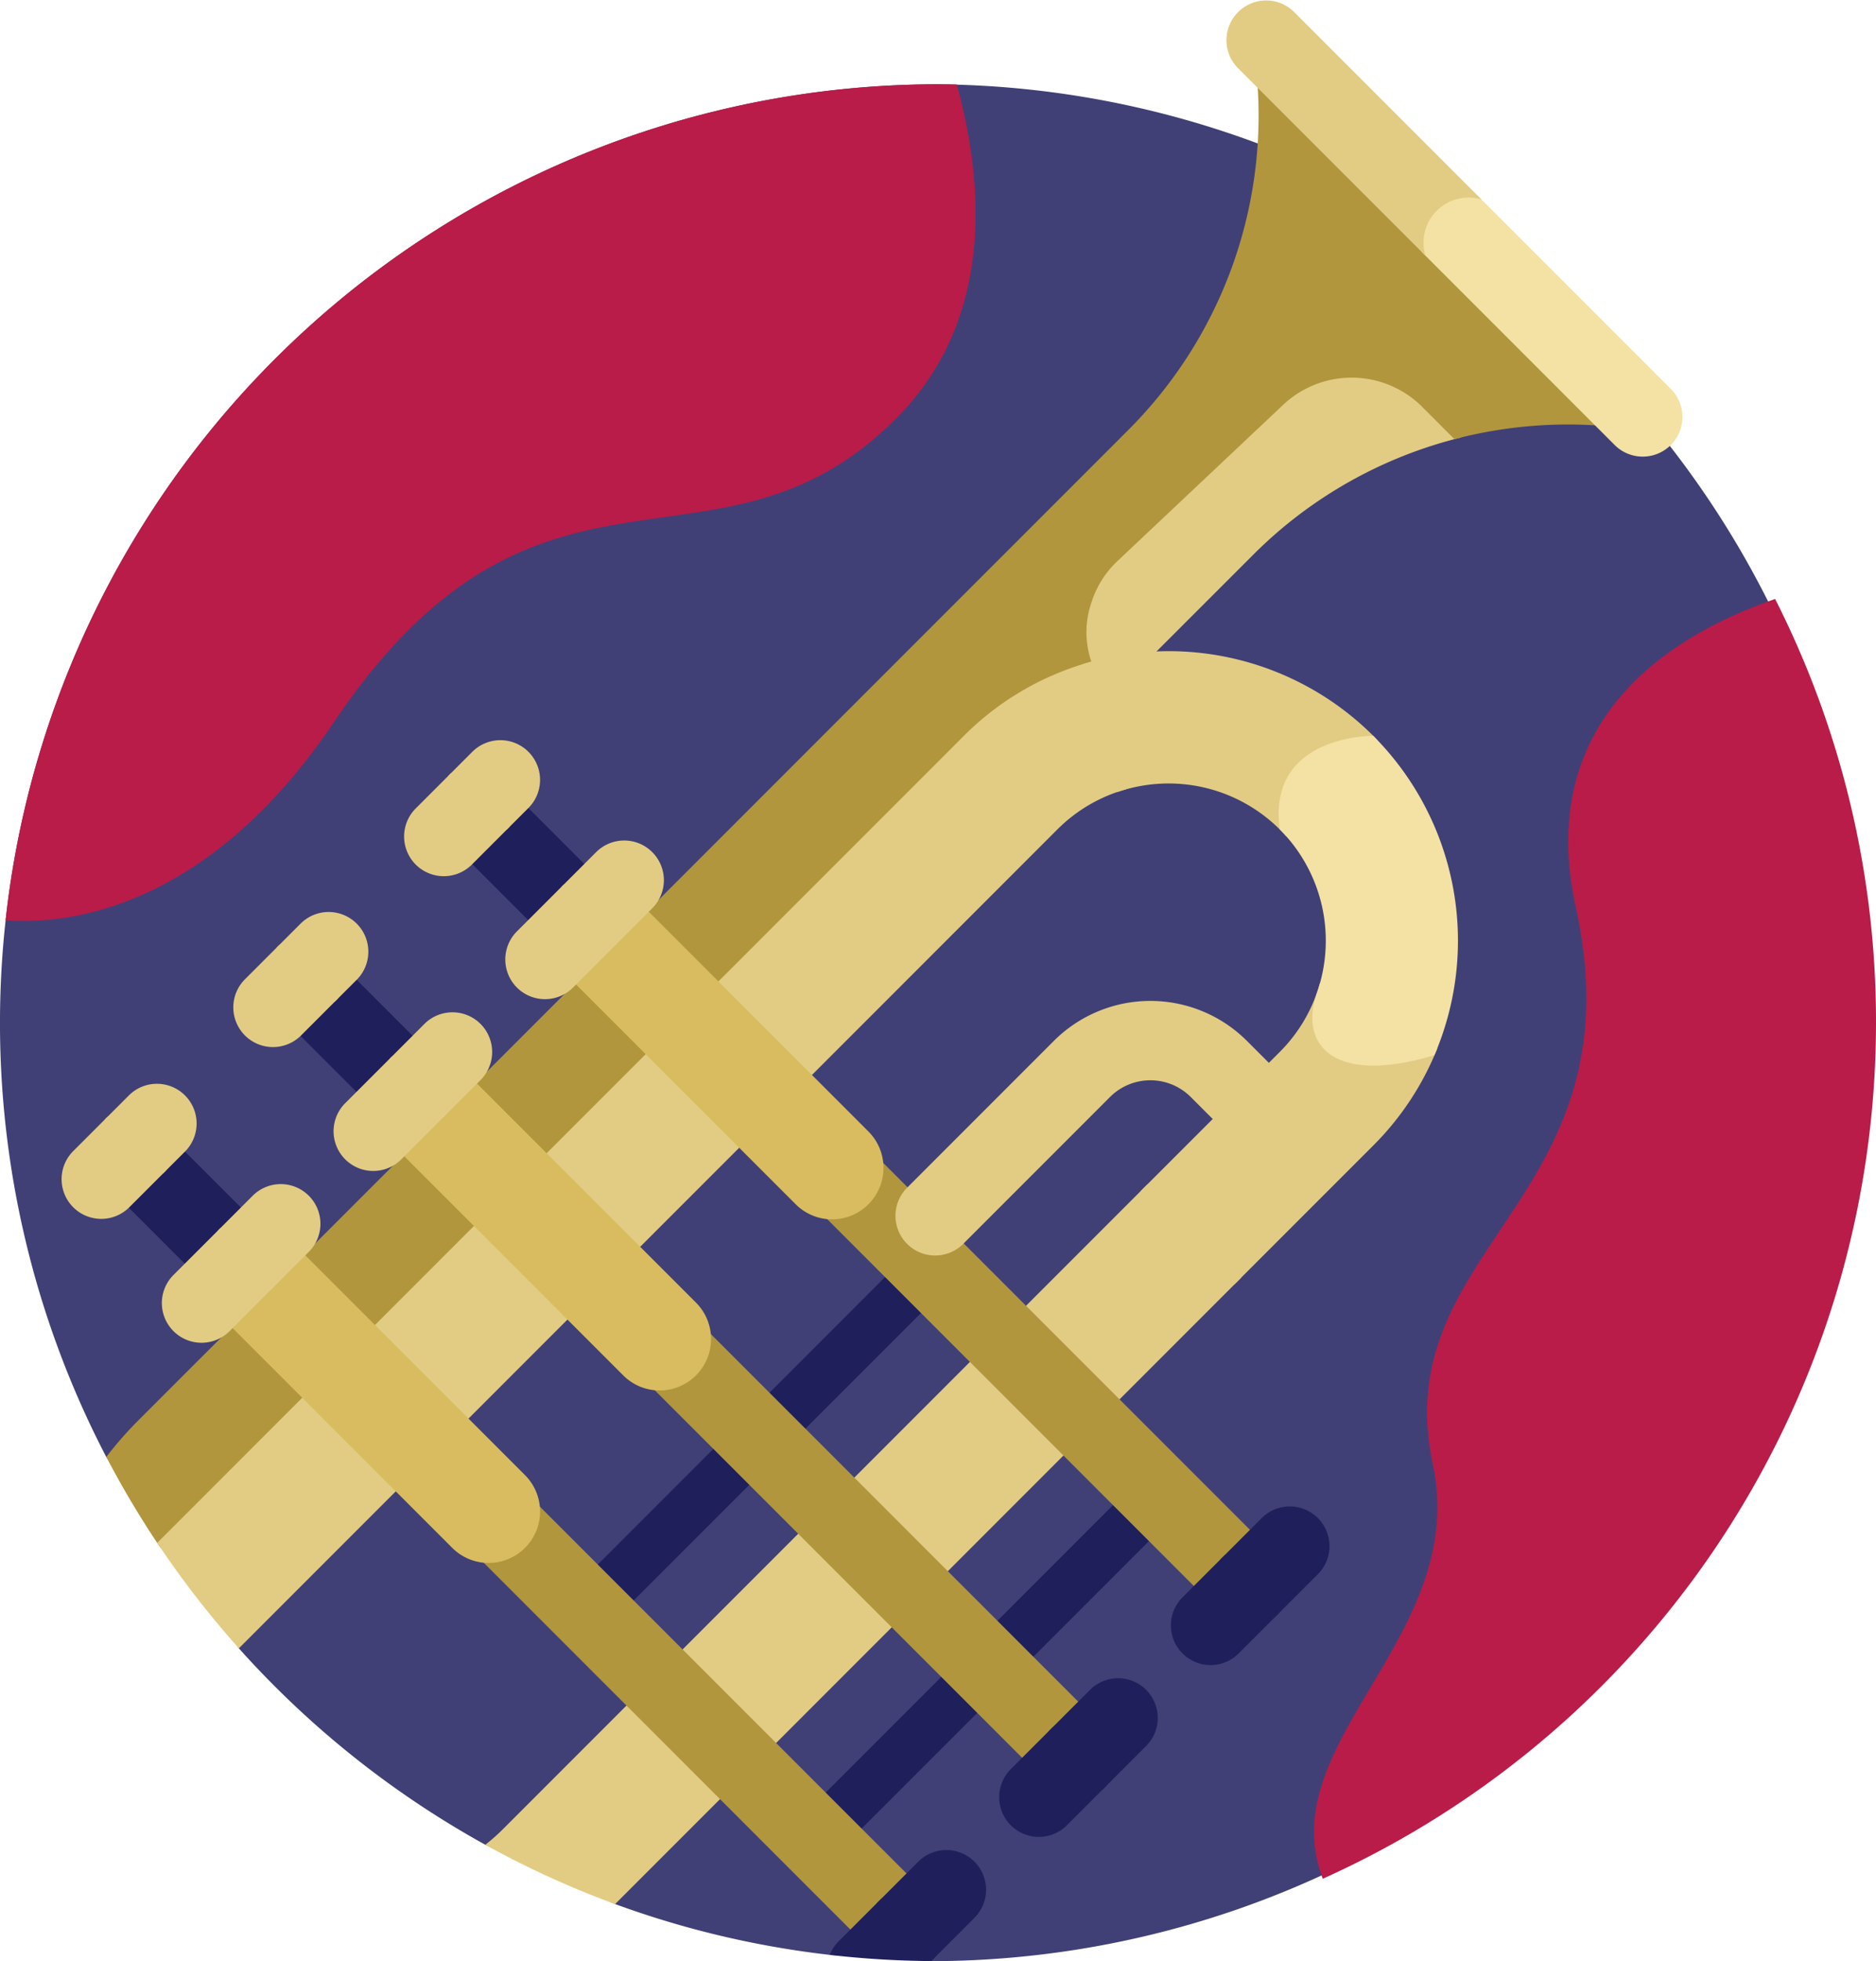 <svg xmlns="http://www.w3.org/2000/svg" width="162.483" height="169.776" viewBox="0 0 162.483 169.776">
  <g id="_010-trumpet" data-name="010-trumpet" transform="translate(0)">
    <path id="Trazado_383" data-name="Trazado 383" d="M92.239,22A81.261,81.261,0,0,0,20.2,140.825L31.689,157.4A81.578,81.578,0,0,0,53.028,174.4l11.244,5.135a80.75,80.75,0,0,0,18.594,4.4v0l8.782.534h0c.2,0,.393.007.591.007A81.241,81.241,0,0,0,92.239,22Z" transform="translate(-10.998 -14.702)" fill="#404076"/>
    <path id="Trazado_384" data-name="Trazado 384" d="M307.89,112.936a38.391,38.391,0,0,1,18.049-10.182l-4.251-3.7a8.061,8.061,0,0,0-10.782.18l-14.839,13.806a10.169,10.169,0,0,0-3.113,9.059l.125.777a25.166,25.166,0,0,1,6.068-1.2Z" transform="translate(-199.373 -64.887)" fill="#e2cc84"/>
    <path id="Trazado_385" data-name="Trazado 385" d="M124.162,65.7a8.449,8.449,0,0,1,2.217-3.393l14.31-13.485a8.649,8.649,0,0,1,12.054.185l2.78,2.786a38.793,38.793,0,0,1,12.953-1.143L138.434,20.609a38.5,38.5,0,0,1-11.173,30.405L41.5,136.772A32.582,32.582,0,0,0,38.76,139.9a81.2,81.2,0,0,0,4.7,7.876L113.4,77.837a24.913,24.913,0,0,1,10.832-6.367,7.906,7.906,0,0,1-.065-5.768Z" transform="translate(-29.554 -13.775)" fill="#b1963d"/>
    <path id="Trazado_386" data-name="Trazado 386" d="M403.777,67.69,387.028,50.941a4.079,4.079,0,0,0-4.86,4.86L398.917,72.55a3.437,3.437,0,0,0,4.86-4.86Z" transform="translate(-259.028 -33.987)" fill="#f4e1a4"/>
    <path id="Trazado_387" data-name="Trazado 387" d="M349.475,18.249a3.9,3.9,0,0,1,3.882-.978L337.093,1.007a3.437,3.437,0,0,0-4.86,4.86L348.5,22.132A3.9,3.9,0,0,1,349.475,18.249Z" transform="translate(-225.04 0)" fill="#e2cc84"/>
    <g id="Grupo_501" data-name="Grupo 501" transform="translate(92.454 56.373)">
      <path id="Trazado_388" data-name="Trazado 388" d="M308.2,185.434c.207.207.4.42.594.637q-.052-.35-.1-.7a6.107,6.107,0,0,1,1.225-5.089c2.124-2.411,6.159-2.447,6.368-2.447h.061l.357-.073c-.135-.142-.265-.286-.4-.425a25.1,25.1,0,0,0-25.13-6.219c-.614,1.141-1.977,4.15-1.043,7a6.877,6.877,0,0,0,4.033,4.072A13.635,13.635,0,0,1,308.2,185.434Z" transform="translate(-289.814 -170.005)" fill="#e2cc84"/>
      <path id="Trazado_389" data-name="Trazado 389" d="M328.548,262.343c-3.053-1.374-3.866-4.968-3.874-5l-.018-.062c0-.011-.084-.238-.217-.651a13.534,13.534,0,0,1-3.481,5.967L308.941,274.61c-.117,1.3-.13,4.221,1.743,6.207,1.4,1.487,3.548,2.114,6.379,1.872l12-12a24.932,24.932,0,0,0,5.55-8.424,8.182,8.182,0,0,1-6.061.073Z" transform="translate(-302.57 -227.903)" fill="#e2cc84"/>
    </g>
    <path id="Trazado_390" data-name="Trazado 390" d="M345.077,200.206a13.637,13.637,0,0,1,3.229,14.112c-1.657,4.779,1.716,8,10.168,5.427a25.111,25.111,0,0,0-5.3-27.639S343.94,191.989,345.077,200.206Z" transform="translate(-234.233 -128.405)" fill="#f4e1a4"/>
    <g id="Grupo_502" data-name="Grupo 502" transform="translate(13.617 57.284)">
      <path id="Trazado_391" data-name="Trazado 391" d="M203.225,317.228c-9.834,1.237-8.107-8.094-8.107-8.094L139.255,365a16.628,16.628,0,0,1-1.506,1.328,80.851,80.851,0,0,0,11.244,5.135Z" transform="translate(-109.336 -263.91)" fill="#e2cc84"/>
      <path id="Trazado_392" data-name="Trazado 392" d="M135.992,183.79h0c-7.932-3.074-3.218-10.76-3.044-11.038a24.916,24.916,0,0,0-11.02,6.418L52.063,249.034a81.583,81.583,0,0,0,7.074,9.127l70.891-70.891A13.528,13.528,0,0,1,135.992,183.79Z" transform="translate(-52.063 -172.752)" fill="#e2cc84"/>
    </g>
    <g id="Grupo_503" data-name="Grupo 503" transform="translate(70.508 129.29)">
      <path id="Trazado_393" data-name="Trazado 393" d="M225.835,419.914a2.2,2.2,0,0,1-1.557-3.76l25.605-25.605A2.2,2.2,0,1,1,253,393.664l-25.605,25.605A2.2,2.2,0,0,1,225.835,419.914Z" transform="translate(-223.633 -389.904)" fill="#1f1f5c"/>
    </g>
    <g id="Grupo_504" data-name="Grupo 504" transform="translate(50.767 109.549)">
      <path id="Trazado_394" data-name="Trazado 394" d="M166.3,360.38a2.2,2.2,0,0,1-1.557-3.76l25.605-25.605a2.2,2.2,0,1,1,3.114,3.115l-25.605,25.605a2.2,2.2,0,0,1-1.557.645Z" transform="translate(-164.098 -330.37)" fill="#1f1f5c"/>
    </g>
    <g id="Grupo_505" data-name="Grupo 505" transform="translate(41.503 100.285)">
      <path id="Trazado_395" data-name="Trazado 395" d="M258.378,339.805l-32.513-32.513a4.455,4.455,0,0,0,4.861-4.861l32.513,32.513Z" transform="translate(-196.12 -302.432)" fill="#b1963d"/>
      <path id="Trazado_396" data-name="Trazado 396" d="M213.526,384.657l-32.513-32.513a4.455,4.455,0,0,0,4.861-4.861L218.386,379.8Z" transform="translate(-166.14 -332.411)" fill="#b1963d"/>
      <path id="Trazado_397" data-name="Trazado 397" d="M168.674,429.509,136.161,397a4.455,4.455,0,0,0,4.861-4.861l32.513,32.513Z" transform="translate(-136.161 -362.391)" fill="#b1963d"/>
    </g>
    <path id="Trazado_398" data-name="Trazado 398" d="M337.869,394.29a3.436,3.436,0,0,0-4.86,0l-3.585,3.585a4,4,0,0,0,4.666,5.055l3.779-3.779A3.437,3.437,0,0,0,337.869,394.29Z" transform="translate(-223.727 -262.872)" fill="#1f1f5c"/>
    <path id="Trazado_399" data-name="Trazado 399" d="M322.281,409.971a3.785,3.785,0,0,1-.808-4.153l-3.751,3.751a3.437,3.437,0,0,0,4.86,4.86l3.533-3.532A3.784,3.784,0,0,1,322.281,409.971Z" transform="translate(-215.341 -271.251)" fill="#1f1f5c"/>
    <g id="Grupo_506" data-name="Grupo 506" transform="translate(40.715 69.762)">
      <path id="Trazado_400" data-name="Trazado 400" d="M0,0H6.874V7.36H0Z" transform="translate(0 4.86) rotate(-45)" fill="#1f1f5c"/>
    </g>
    <g id="Grupo_507" data-name="Grupo 507" transform="translate(49.532 78.569)">
      <path id="Trazado_401" data-name="Trazado 401" d="M166.675,236.943l19.352,19.352a4.455,4.455,0,1,1-6.3,6.3l-19.352-19.352Z" transform="translate(-160.375 -236.943)" fill="#d8bc5f"/>
    </g>
    <g id="Grupo_508" data-name="Grupo 508" transform="translate(25.843 84.632)">
      <path id="Trazado_402" data-name="Trazado 402" d="M0,0H6.874V7.36H0Z" transform="translate(0 4.86) rotate(-45)" fill="#1f1f5c"/>
    </g>
    <g id="Grupo_509" data-name="Grupo 509" transform="translate(34.66 93.442)">
      <path id="Trazado_403" data-name="Trazado 403" d="M121.823,281.8l19.352,19.352a4.455,4.455,0,0,1-6.3,6.3L115.523,288.1Z" transform="translate(-115.523 -281.795)" fill="#d8bc5f"/>
    </g>
    <g id="Grupo_510" data-name="Grupo 510" transform="translate(10.97 99.502)">
      <path id="Trazado_404" data-name="Trazado 404" d="M0,0H6.874V7.36H0Z" transform="translate(0 4.86) rotate(-45)" fill="#1f1f5c"/>
    </g>
    <g id="Grupo_511" data-name="Grupo 511" transform="translate(19.787 108.314)">
      <path id="Trazado_405" data-name="Trazado 405" d="M76.971,326.647,96.323,346a4.455,4.455,0,1,1-6.3,6.3L70.671,332.947Z" transform="translate(-70.671 -326.647)" fill="#d8bc5f"/>
    </g>
    <path id="Trazado_406" data-name="Trazado 406" d="M165.02,220.437a3.436,3.436,0,0,0-4.86,0l-2.977,2.977a3.809,3.809,0,0,0,4.661,5.059l3.176-3.176A3.437,3.437,0,0,0,165.02,220.437Z" transform="translate(-108.527 -146.668)" fill="#e2cc84"/>
    <path id="Trazado_407" data-name="Trazado 407" d="M148.734,235.048a3.729,3.729,0,0,1-.74-4.213l-4.126,4.126a3.437,3.437,0,0,0,4.86,4.86l3.9-3.9a3.726,3.726,0,0,1-3.9-.87Z" transform="translate(-99.136 -154.291)" fill="#e2cc84"/>
    <path id="Trazado_408" data-name="Trazado 408" d="M134.685,194.247a3.436,3.436,0,0,0-4.86,0l-2.07,2.07a3.786,3.786,0,0,0,5.064,4.657l1.866-1.866A3.437,3.437,0,0,0,134.685,194.247Z" transform="translate(-88.917 -129.163)" fill="#e2cc84"/>
    <path id="Trazado_409" data-name="Trazado 409" d="M121.534,205.71a3.668,3.668,0,0,1-.806-3.971l-3.049,3.049a3.437,3.437,0,1,0,4.86,4.86l3.275-3.275A3.667,3.667,0,0,1,121.534,205.71Z" transform="translate(-81.631 -134.843)" fill="#e2cc84"/>
    <g id="Grupo_512" data-name="Grupo 512" transform="translate(77.598 86.649)">
      <path id="Trazado_410" data-name="Trazado 410" d="M277.311,271.531a3.436,3.436,0,0,0,0-4.86l-1.906-1.906a11.828,11.828,0,0,0-16.709,0l-12.677,12.677a3.437,3.437,0,1,0,4.86,4.86l12.677-12.677a4.947,4.947,0,0,1,6.988,0l1.906,1.906A3.437,3.437,0,0,0,277.311,271.531Z" transform="translate(-245.012 -261.31)" fill="#e2cc84"/>
    </g>
    <path id="Trazado_411" data-name="Trazado 411" d="M12.455,94.373c8.047.56,18.992-3.14,28.4-17.1C58.72,50.727,74.041,66.475,89.566,50.95c8.435-8.435,7.7-20.067,5.277-28.934C94.3,22.006,93.758,22,93.213,22A81.25,81.25,0,0,0,12.455,94.373Z" transform="translate(-11.972 -14.702)" fill="#b91c48"/>
    <path id="Trazado_412" data-name="Trazado 412" d="M402.886,193.06a80.9,80.9,0,0,0-8.736-36.681c-8.882,3.065-20.863,10.3-17.261,26.715,5.559,25.325-16.409,29.3-12.388,48.2,3.174,14.922-14.04,24.032-9.531,35.875A81.257,81.257,0,0,0,402.886,193.06Z" transform="translate(-240.403 -104.525)" fill="#b91c48"/>
    <path id="Trazado_413" data-name="Trazado 413" d="M293.017,439.142a3.436,3.436,0,0,0-4.86,0l-3.585,3.585a4,4,0,0,0,4.666,5.055L293.017,444A3.437,3.437,0,0,0,293.017,439.142Z" transform="translate(-193.748 -292.852)" fill="#1f1f5c"/>
    <path id="Trazado_414" data-name="Trazado 414" d="M277.429,454.823a3.785,3.785,0,0,1-.808-4.153l-3.751,3.751a3.437,3.437,0,0,0,4.86,4.86l3.532-3.532A3.784,3.784,0,0,1,277.429,454.823Z" transform="translate(-185.362 -301.23)" fill="#1f1f5c"/>
    <path id="Trazado_415" data-name="Trazado 415" d="M248.165,483.994a3.436,3.436,0,0,0-4.86,0l-3.585,3.585a4.011,4.011,0,0,0,1.01,3.971,3.954,3.954,0,0,0,1.438.914l2.252.137,3.746-3.746A3.437,3.437,0,0,0,248.165,483.994Z" transform="translate(-163.768 -322.831)" fill="#1f1f5c"/>
    <path id="Trazado_416" data-name="Trazado 416" d="M236.894,500.6a3.783,3.783,0,0,1-4.642-5.079l-3.751,3.751a3.456,3.456,0,0,0-.767,1.172,82.006,82.006,0,0,0,8.782.534Z" transform="translate(-155.866 -331.21)" fill="#1f1f5c"/>
    <g id="Grupo_513" data-name="Grupo 513" transform="translate(20.168 78.95)">
      <path id="Trazado_417" data-name="Trazado 417" d="M120.168,265.289a3.436,3.436,0,0,0-4.86,0l-2.977,2.977a3.809,3.809,0,0,0,4.661,5.059l3.176-3.176A3.437,3.437,0,0,0,120.168,265.289Z" transform="translate(-98.716 -255.598)" fill="#e2cc84"/>
      <path id="Trazado_418" data-name="Trazado 418" d="M103.882,279.9a3.729,3.729,0,0,1-.74-4.213l-4.126,4.126a3.437,3.437,0,0,0,4.86,4.86l3.9-3.9a3.727,3.727,0,0,1-3.9-.87Z" transform="translate(-89.325 -263.221)" fill="#e2cc84"/>
      <path id="Trazado_419" data-name="Trazado 419" d="M89.833,239.1a3.436,3.436,0,0,0-4.86,0l-2.07,2.07a3.786,3.786,0,0,0,5.064,4.657l1.866-1.866a3.437,3.437,0,0,0,0-4.861Z" transform="translate(-79.106 -238.092)" fill="#e2cc84"/>
      <path id="Trazado_420" data-name="Trazado 420" d="M76.682,250.563a3.668,3.668,0,0,1-.806-3.972l-3.049,3.049a3.437,3.437,0,0,0,4.86,4.86l3.275-3.275A3.667,3.667,0,0,1,76.682,250.563Z" transform="translate(-71.82 -243.773)" fill="#e2cc84"/>
    </g>
    <g id="Grupo_514" data-name="Grupo 514" transform="translate(5.295 93.823)">
      <path id="Trazado_421" data-name="Trazado 421" d="M75.316,310.141a3.436,3.436,0,0,0-4.86,0l-2.977,2.977a3.809,3.809,0,0,0,4.661,5.059L75.316,315A3.437,3.437,0,0,0,75.316,310.141Z" transform="translate(-53.864 -300.45)" fill="#e2cc84"/>
      <path id="Trazado_422" data-name="Trazado 422" d="M59.03,324.752a3.729,3.729,0,0,1-.74-4.213l-4.126,4.126a3.437,3.437,0,0,0,4.86,4.86l3.9-3.9a3.727,3.727,0,0,1-3.9-.87Z" transform="translate(-44.473 -308.073)" fill="#e2cc84"/>
      <path id="Trazado_423" data-name="Trazado 423" d="M44.981,283.951a3.436,3.436,0,0,0-4.86,0l-2.07,2.07a3.786,3.786,0,0,0,5.064,4.657l1.866-1.866A3.437,3.437,0,0,0,44.981,283.951Z" transform="translate(-34.254 -282.944)" fill="#e2cc84"/>
      <path id="Trazado_424" data-name="Trazado 424" d="M31.83,295.415a3.668,3.668,0,0,1-.806-3.972l-3.049,3.049a3.437,3.437,0,0,0,4.86,4.86l3.275-3.275A3.668,3.668,0,0,1,31.83,295.415Z" transform="translate(-26.968 -288.625)" fill="#e2cc84"/>
    </g>
  </g>
</svg>
